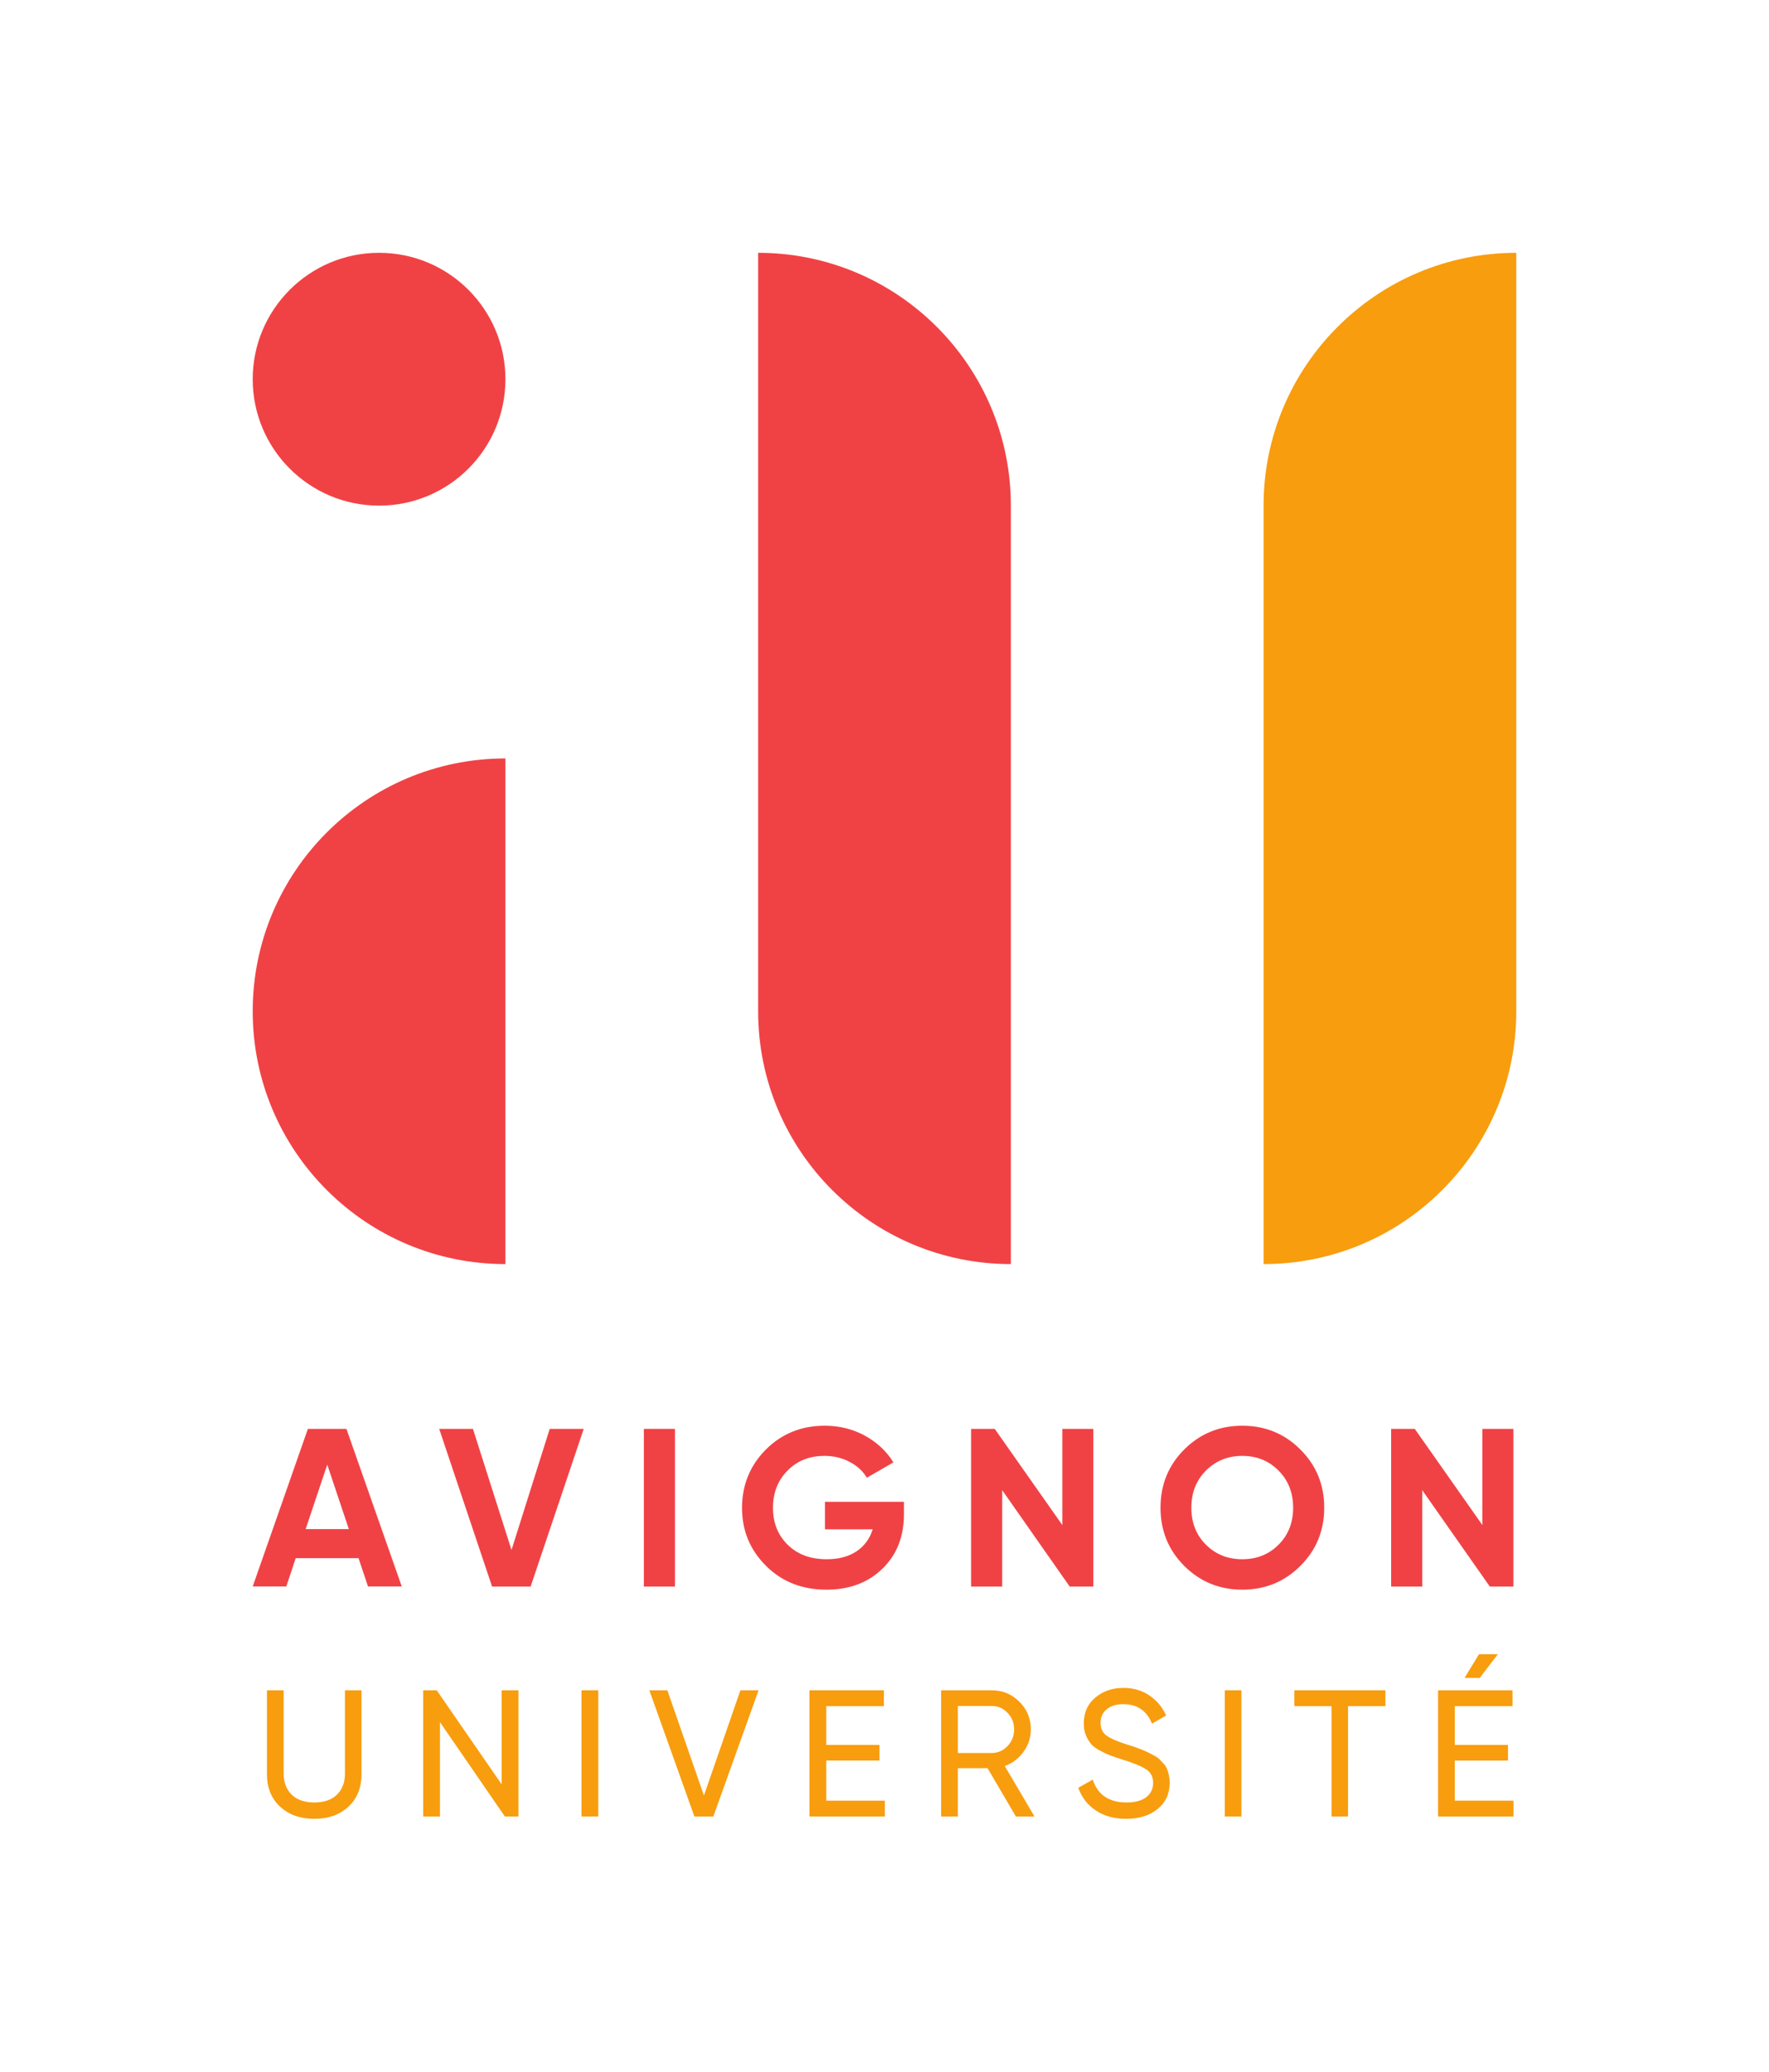 <?xml version="1.0" encoding="UTF-8"?>
<svg xmlns="http://www.w3.org/2000/svg" xmlns:xlink="http://www.w3.org/1999/xlink" width="80.664pt" height="94.426pt" viewBox="0 0 80.664 94.426" version="1.1">
<g id="surface1">
<path style=" stroke:none;fill-rule:nonzero;fill:rgb(93.994%,26.064%,27.199%);fill-opacity:1;" d="M 23.047 17.285 C 23.047 20.469 20.469 23.047 17.285 23.047 C 14.105 23.047 11.523 20.469 11.523 17.285 C 11.523 14.102 14.105 11.523 17.285 11.523 C 20.469 11.523 23.047 14.102 23.047 17.285 "/>
<path style=" stroke:none;fill-rule:nonzero;fill:rgb(93.994%,26.064%,27.199%);fill-opacity:1;" d="M 23.047 57.617 C 16.684 57.617 11.523 52.457 11.523 46.094 C 11.523 39.73 16.684 34.57 23.047 34.57 Z M 23.047 57.617 "/>
<path style=" stroke:none;fill-rule:nonzero;fill:rgb(93.994%,26.064%,27.199%);fill-opacity:1;" d="M 46.094 34.57 L 46.094 57.617 C 39.73 57.617 34.57 52.457 34.57 46.094 L 34.57 11.523 C 40.934 11.523 46.094 16.684 46.094 23.047 Z M 46.094 34.57 "/>
<path style=" stroke:none;fill-rule:nonzero;fill:rgb(97.176%,61.331%,5.647%);fill-opacity:1;" d="M 57.617 34.57 L 57.617 57.617 C 63.98 57.617 69.141 52.457 69.141 46.094 L 69.141 11.523 C 62.777 11.523 57.617 16.684 57.617 23.047 Z M 57.617 34.57 "/>
<path style=" stroke:none;fill-rule:nonzero;fill:rgb(93.994%,26.064%,27.199%);fill-opacity:1;" d="M 15.906 69.695 L 14.922 66.758 L 13.938 69.695 Z M 16.348 71.02 L 13.484 71.02 L 13.055 72.312 L 11.523 72.312 L 14.039 65.129 L 15.797 65.129 L 18.32 72.312 L 16.781 72.312 Z M 16.348 71.02 "/>
<path style=" stroke:none;fill-rule:nonzero;fill:rgb(93.994%,26.064%,27.199%);fill-opacity:1;" d="M 20.027 65.129 L 21.566 65.129 L 23.324 70.648 L 25.066 65.129 L 26.617 65.129 L 24.195 72.316 L 22.438 72.316 Z M 20.027 65.129 "/>
<path style=" stroke:none;fill-rule:nonzero;fill:rgb(93.994%,26.064%,27.199%);fill-opacity:1;" d="M 30.777 72.316 L 29.359 72.316 L 29.359 65.129 L 30.777 65.129 Z M 30.777 72.316 "/>
<path style=" stroke:none;fill-rule:nonzero;fill:rgb(93.994%,26.064%,27.199%);fill-opacity:1;" d="M 41.219 69.008 C 41.219 70.035 40.895 70.867 40.234 71.504 C 39.578 72.141 38.73 72.457 37.688 72.457 C 36.578 72.457 35.66 72.098 34.934 71.375 C 34.203 70.652 33.836 69.773 33.836 68.73 C 33.836 67.684 34.199 66.797 34.922 66.07 C 35.645 65.348 36.539 64.984 37.605 64.984 C 38.277 64.984 38.891 65.137 39.445 65.441 C 39.996 65.746 40.43 66.152 40.738 66.656 L 39.527 67.355 C 39.355 67.062 39.098 66.82 38.75 66.637 C 38.406 66.453 38.02 66.359 37.598 66.359 C 36.91 66.359 36.348 66.582 35.91 67.031 C 35.465 67.48 35.246 68.047 35.246 68.73 C 35.246 69.406 35.469 69.969 35.918 70.41 C 36.367 70.852 36.957 71.07 37.699 71.07 C 38.246 71.07 38.699 70.949 39.059 70.707 C 39.418 70.465 39.664 70.129 39.793 69.707 L 37.617 69.707 L 37.617 68.453 L 41.219 68.453 Z M 41.219 69.008 "/>
<path style=" stroke:none;fill-rule:nonzero;fill:rgb(93.994%,26.064%,27.199%);fill-opacity:1;" d="M 49.855 65.129 L 49.855 72.316 L 48.777 72.316 L 45.699 67.922 L 45.699 72.316 L 44.281 72.316 L 44.281 65.129 L 45.359 65.129 L 48.441 69.512 L 48.441 65.129 Z M 49.855 65.129 "/>
<path style=" stroke:none;fill-rule:nonzero;fill:rgb(93.994%,26.064%,27.199%);fill-opacity:1;" d="M 58.297 70.41 C 58.742 69.969 58.965 69.406 58.965 68.723 C 58.965 68.035 58.742 67.473 58.297 67.027 C 57.855 66.582 57.305 66.359 56.645 66.359 C 55.988 66.359 55.438 66.582 54.992 67.027 C 54.547 67.473 54.324 68.035 54.324 68.723 C 54.324 69.406 54.547 69.969 54.992 70.41 C 55.438 70.852 55.988 71.07 56.645 71.07 C 57.305 71.07 57.855 70.852 58.297 70.41 M 54 71.375 C 53.277 70.652 52.918 69.766 52.918 68.723 C 52.918 67.672 53.277 66.789 54 66.066 C 54.727 65.344 55.605 64.984 56.645 64.984 C 57.688 64.984 58.57 65.344 59.293 66.066 C 60.02 66.789 60.383 67.672 60.383 68.723 C 60.383 69.766 60.02 70.652 59.293 71.375 C 58.57 72.098 57.688 72.457 56.645 72.457 C 55.605 72.457 54.727 72.098 54 71.375 "/>
<path style=" stroke:none;fill-rule:nonzero;fill:rgb(93.994%,26.064%,27.199%);fill-opacity:1;" d="M 69.008 65.129 L 69.008 72.316 L 67.934 72.316 L 64.852 67.922 L 64.852 72.316 L 63.434 72.316 L 63.434 65.129 L 64.512 65.129 L 67.594 69.512 L 67.594 65.129 Z M 69.008 65.129 "/>
<path style=" stroke:none;fill-rule:nonzero;fill:rgb(97.176%,61.331%,5.647%);fill-opacity:1;" d="M 12.773 82.348 C 12.371 81.977 12.172 81.484 12.172 80.863 L 12.172 77.043 L 12.934 77.043 L 12.934 80.832 C 12.934 81.238 13.055 81.559 13.297 81.797 C 13.539 82.035 13.883 82.156 14.332 82.156 C 14.781 82.156 15.129 82.035 15.367 81.797 C 15.609 81.559 15.73 81.238 15.73 80.832 L 15.73 77.043 L 16.484 77.043 L 16.484 80.863 C 16.484 81.484 16.285 81.977 15.887 82.348 C 15.488 82.719 14.969 82.902 14.332 82.902 C 13.695 82.902 13.176 82.719 12.773 82.348 "/>
<path style=" stroke:none;fill-rule:nonzero;fill:rgb(97.176%,61.331%,5.647%);fill-opacity:1;" d="M 23.641 77.043 L 23.641 82.797 L 23.023 82.797 L 20.062 78.496 L 20.062 82.797 L 19.297 82.797 L 19.297 77.043 L 19.914 77.043 L 22.875 81.332 L 22.875 77.043 Z M 23.641 77.043 "/>
<path style=" stroke:none;fill-rule:nonzero;fill:rgb(97.176%,61.331%,5.647%);fill-opacity:1;" d="M 27.281 82.797 L 26.516 82.797 L 26.516 77.043 L 27.281 77.043 Z M 27.281 82.797 "/>
<path style=" stroke:none;fill-rule:nonzero;fill:rgb(97.176%,61.331%,5.647%);fill-opacity:1;" d="M 29.609 77.043 L 30.43 77.043 L 32.098 81.84 L 33.762 77.043 L 34.59 77.043 L 32.527 82.797 L 31.664 82.797 Z M 29.609 77.043 "/>
<path style=" stroke:none;fill-rule:nonzero;fill:rgb(97.176%,61.331%,5.647%);fill-opacity:1;" d="M 40.348 82.074 L 40.348 82.797 L 36.91 82.797 L 36.91 77.043 L 40.305 77.043 L 40.305 77.766 L 37.676 77.766 L 37.676 79.535 L 40.102 79.535 L 40.102 80.246 L 37.676 80.246 L 37.676 82.074 Z M 40.348 82.074 "/>
<path style=" stroke:none;fill-rule:nonzero;fill:rgb(97.176%,61.331%,5.647%);fill-opacity:1;" d="M 43.676 79.902 L 45.215 79.902 C 45.5 79.902 45.742 79.797 45.941 79.586 C 46.145 79.375 46.242 79.121 46.242 78.824 C 46.242 78.531 46.145 78.277 45.941 78.07 C 45.742 77.859 45.5 77.758 45.215 77.758 L 43.676 77.758 Z M 45.031 80.594 L 43.676 80.594 L 43.676 82.797 L 42.914 82.797 L 42.914 77.043 L 45.215 77.043 C 45.707 77.043 46.129 77.215 46.48 77.562 C 46.832 77.91 47.004 78.332 47.004 78.824 C 47.004 79.199 46.895 79.539 46.672 79.844 C 46.453 80.152 46.164 80.367 45.816 80.496 L 47.172 82.797 L 46.324 82.797 Z M 45.031 80.594 "/>
<path style=" stroke:none;fill-rule:nonzero;fill:rgb(97.176%,61.331%,5.647%);fill-opacity:1;" d="M 49.973 82.523 C 49.59 82.273 49.324 81.926 49.168 81.488 L 49.828 81.113 C 50.051 81.805 50.566 82.156 51.367 82.156 C 51.758 82.156 52.062 82.074 52.27 81.914 C 52.477 81.75 52.582 81.535 52.582 81.266 C 52.582 80.992 52.477 80.789 52.27 80.652 C 52.062 80.512 51.711 80.367 51.227 80.215 C 50.984 80.137 50.801 80.078 50.676 80.031 C 50.547 79.984 50.391 79.914 50.203 79.816 C 50.012 79.719 49.871 79.621 49.777 79.52 C 49.688 79.418 49.602 79.285 49.527 79.121 C 49.453 78.957 49.418 78.77 49.418 78.562 C 49.418 78.062 49.594 77.668 49.945 77.375 C 50.293 77.082 50.719 76.934 51.227 76.934 C 51.68 76.934 52.074 77.051 52.414 77.281 C 52.75 77.508 53.004 77.812 53.172 78.191 L 52.531 78.562 C 52.285 77.969 51.852 77.676 51.227 77.676 C 50.91 77.676 50.66 77.75 50.469 77.906 C 50.277 78.059 50.184 78.266 50.184 78.531 C 50.184 78.781 50.273 78.973 50.453 79.105 C 50.633 79.238 50.945 79.375 51.391 79.516 C 51.547 79.562 51.66 79.602 51.727 79.621 C 51.793 79.645 51.895 79.684 52.035 79.738 C 52.176 79.793 52.277 79.836 52.344 79.871 C 52.41 79.902 52.496 79.949 52.609 80.008 C 52.723 80.07 52.809 80.125 52.863 80.18 C 52.914 80.238 52.98 80.305 53.055 80.383 C 53.129 80.461 53.184 80.543 53.215 80.625 C 53.246 80.707 53.277 80.801 53.301 80.91 C 53.324 81.016 53.336 81.129 53.336 81.25 C 53.336 81.754 53.156 82.156 52.785 82.453 C 52.418 82.754 51.941 82.902 51.348 82.902 C 50.812 82.902 50.352 82.777 49.973 82.523 "/>
<path style=" stroke:none;fill-rule:nonzero;fill:rgb(97.176%,61.331%,5.647%);fill-opacity:1;" d="M 56.609 82.797 L 55.848 82.797 L 55.848 77.043 L 56.609 77.043 Z M 56.609 82.797 "/>
<path style=" stroke:none;fill-rule:nonzero;fill:rgb(97.176%,61.331%,5.647%);fill-opacity:1;" d="M 63.172 77.766 L 61.469 77.766 L 61.469 82.797 L 60.715 82.797 L 60.715 77.766 L 59.02 77.766 L 59.02 77.043 L 63.172 77.043 Z M 63.172 77.766 "/>
<path style=" stroke:none;fill-rule:nonzero;fill:rgb(97.176%,61.331%,5.647%);fill-opacity:1;" d="M 67.473 76.48 L 66.781 76.48 L 67.441 75.398 L 68.301 75.398 Z M 69.012 82.074 L 69.012 82.797 L 65.574 82.797 L 65.574 77.043 L 68.969 77.043 L 68.969 77.766 L 66.336 77.766 L 66.336 79.535 L 68.762 79.535 L 68.762 80.246 L 66.336 80.246 L 66.336 82.074 Z M 69.012 82.074 "/>
</g>
</svg>
